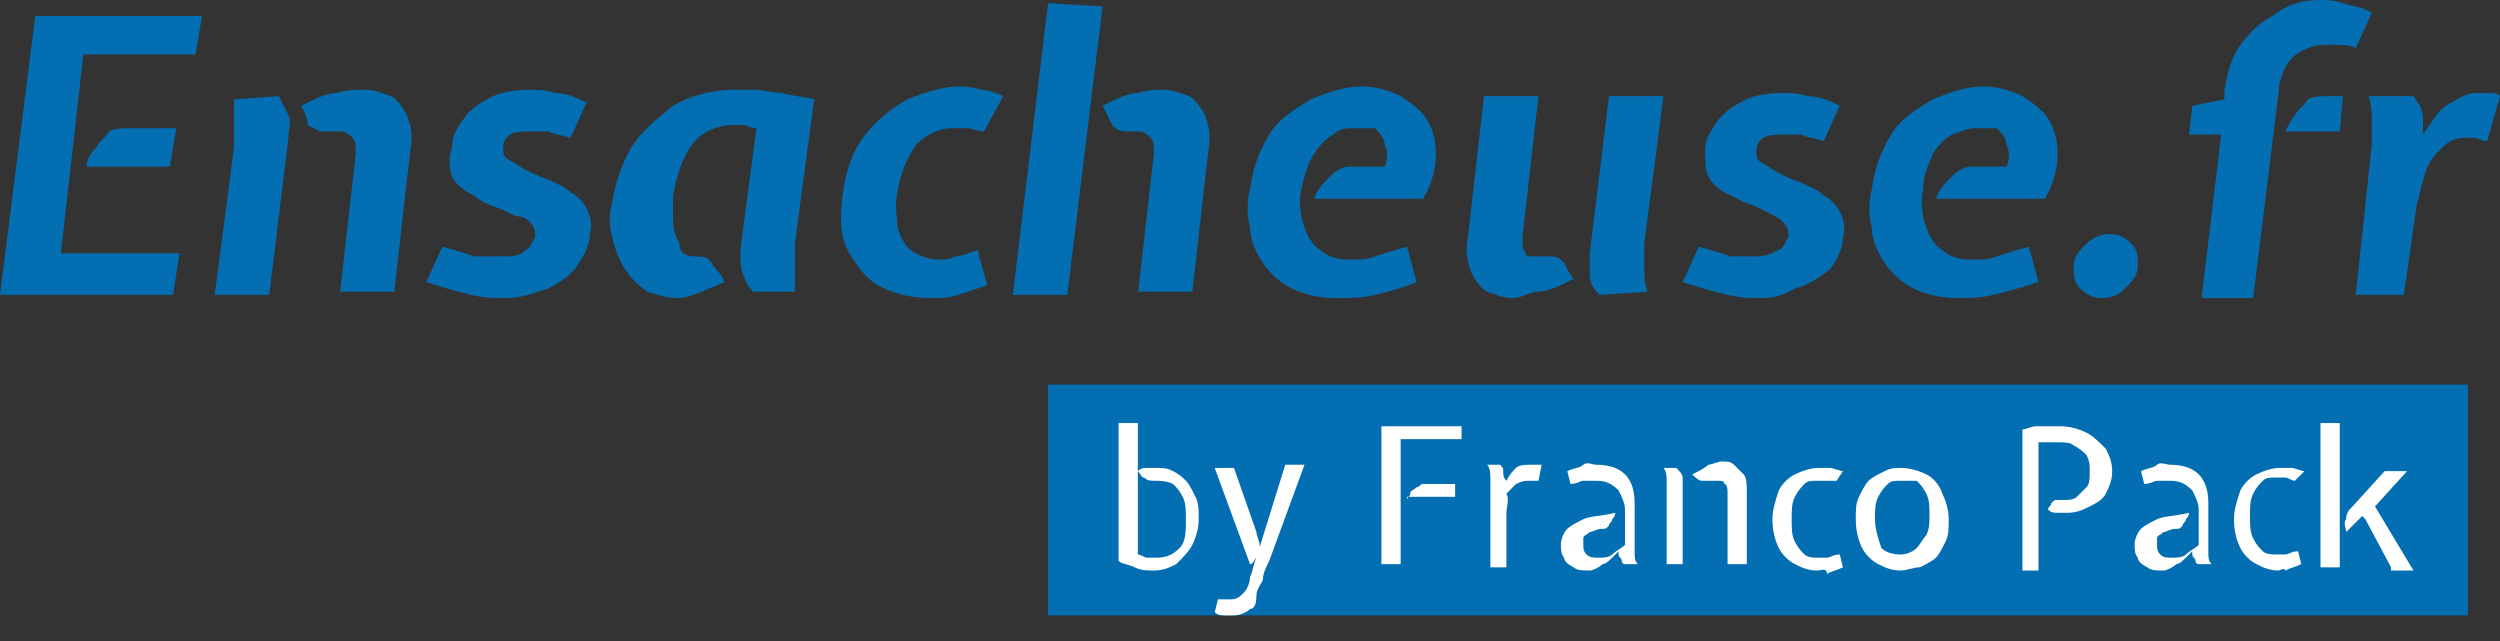 <?xml version="1.0" encoding="utf-8"?>
<!-- Generator: Adobe Illustrator 26.2.1, SVG Export Plug-In . SVG Version: 6.00 Build 0)  -->
<svg version="1.1" id="Calque_1" xmlns="http://www.w3.org/2000/svg" xmlns:xlink="http://www.w3.org/1999/xlink" x="0px" y="0px"
	 viewBox="0 0 78 20" style="enable-background:new 0 0 78 20;" xml:space="preserve">
<rect x="0" y="0" width="78" height="20" fill="#333333" stroke="none"/>
<style type="text/css">
	.st0{fill:#036EB1;}
	.st1{fill:#FFFFFF;}
</style>
<g>
	<path class="st0" d="M0,9.2l1.1-8.7h5.2L6.1,1.7H2.6L1.9,7.9h3.7L5.4,9.2H0z M2.7,5.2C2.7,5,2.8,4.8,3,4.6c0.1-0.2,0.3-0.3,0.4-0.5
		C3.6,4,3.8,4,4,4h1.5L5.3,5.2H2.7z"/>
	<path class="st0" d="M6.7,9.2l0.6-4.6c0-0.2,0-0.5,0-0.7s0-0.5,0-0.8L8.7,3C8.8,3.2,8.9,3.4,9,3.6S9,4,9,4.3L8.4,9.2H6.7z
		 M10.6,9.2l0.5-4.4c0-0.2,0-0.4-0.1-0.5c-0.1-0.1-0.2-0.2-0.4-0.2c-0.1,0-0.2,0-0.2,0c-0.1,0-0.2,0-0.3,0c-0.2,0-0.3-0.1-0.5-0.2
		C9.6,3.7,9.5,3.5,9.4,3.3c0.4-0.2,0.8-0.4,1.1-0.4c0.3-0.1,0.6-0.1,0.9-0.1c0.3,0,0.5,0.1,0.8,0.2c0.2,0.1,0.4,0.4,0.5,0.6
		c0.1,0.3,0.2,0.6,0.1,1.1l-0.5,4.4H10.6z"/>
	<path class="st0" d="M15.8,9.3c-0.3,0-0.7,0-1.1-0.1c-0.4-0.1-0.8-0.2-1.4-0.4l0.5-1.1c0.4,0.1,0.7,0.2,1,0.3C15.2,8,15.4,8,15.7,8
		C16,8,16.2,8,16.4,7.8c0.2-0.1,0.2-0.3,0.3-0.4c0-0.2,0-0.3-0.2-0.5S16.2,6.8,16,6.7c-0.2-0.1-0.4-0.2-0.7-0.3S14.8,6.1,14.6,6
		c-0.2-0.1-0.4-0.3-0.5-0.5C14,5.2,14,4.9,14.1,4.6c0-0.3,0.1-0.5,0.3-0.8c0.2-0.3,0.4-0.5,0.8-0.7c0.3-0.2,0.8-0.3,1.3-0.3
		c0.3,0,0.5,0,0.8,0.1c0.3,0,0.6,0.1,1,0.3l-0.5,1.1c-0.3-0.1-0.5-0.1-0.7-0.2c-0.2,0-0.4,0-0.6,0c-0.2,0-0.4,0-0.6,0.1
		c-0.1,0.1-0.2,0.2-0.2,0.4c0,0.2,0,0.3,0.2,0.4s0.3,0.2,0.5,0.3c0.2,0.1,0.4,0.2,0.7,0.3c0.2,0.1,0.5,0.2,0.7,0.4
		c0.2,0.1,0.4,0.3,0.5,0.5c0.1,0.2,0.2,0.5,0.1,0.8c0,0.4-0.2,0.7-0.4,1c-0.2,0.3-0.5,0.5-0.9,0.7C16.5,9.2,16.2,9.3,15.8,9.3z"/>
	<path class="st0" d="M21.2,9.3c-0.4,0-0.7-0.1-1-0.2c-0.3-0.2-0.5-0.4-0.7-0.7c-0.2-0.3-0.3-0.6-0.4-1c-0.1-0.4-0.1-0.7,0-1.1
		c0.1-0.6,0.3-1.2,0.6-1.7c0.3-0.5,0.8-0.9,1.3-1.3c0.5-0.3,1.2-0.5,1.9-0.5c0.2,0,0.4,0,0.7,0c0.2,0,0.5,0.1,0.8,0.1
		c0.3,0.1,0.6,0.1,1,0.2l-0.6,4.5c0,0.2,0,0.5,0,0.7c0,0.3,0,0.5,0,0.8h-1.3c-0.1-0.1-0.2-0.2-0.3-0.5c-0.1-0.2-0.1-0.5-0.1-0.8
		l0.5-3.8c-0.2,0-0.3-0.1-0.4-0.1c-0.1,0-0.2,0-0.3,0c-0.5,0-1,0.2-1.3,0.6c-0.3,0.4-0.5,1-0.6,1.6c0,0.3,0,0.5,0,0.8
		c0,0.3,0.1,0.5,0.2,0.7C21.2,7.9,21.4,8,21.7,8c0.2,0,0.4,0,0.5,0.2c0.1,0.2,0.3,0.3,0.4,0.6c-0.2,0.1-0.5,0.2-0.7,0.3
		C21.6,9.2,21.4,9.3,21.2,9.3z"/>
	<path class="st0" d="M29.1,9.3c-0.6,0-1.1-0.1-1.5-0.3c-0.5-0.2-0.8-0.6-1.1-1.1S26.2,6.8,26.3,6c0.1-0.7,0.3-1.3,0.7-1.8
		c0.4-0.5,0.8-0.8,1.3-1.1c0.5-0.2,1.1-0.4,1.6-0.4c0.2,0,0.4,0,0.7,0.1c0.2,0,0.5,0.1,0.7,0.2l-0.6,1.1c-0.2,0-0.4-0.1-0.5-0.1
		s-0.3,0-0.5,0c-0.4,0-0.8,0.2-1.1,0.5c-0.3,0.4-0.5,0.9-0.6,1.5c-0.1,0.4,0,0.8,0,1.1c0.1,0.3,0.2,0.5,0.4,0.7
		C28.7,8,29,8.1,29.3,8.1c0.2,0,0.3,0,0.5-0.1c0.2,0,0.4-0.1,0.7-0.2l0.3,1.1c-0.3,0.1-0.6,0.2-0.9,0.3C29.6,9.3,29.3,9.3,29.1,9.3z
		"/>
	<path class="st0" d="M31.6,9.2l1.1-9.1l1.7,0.1l-1.1,9H31.6z M35.5,9.2L36,4.8c0-0.2,0-0.4-0.1-0.5c-0.1-0.1-0.2-0.2-0.4-0.2
		c-0.1,0-0.1,0-0.2,0c-0.1,0-0.1,0-0.2,0c-0.2,0-0.3-0.1-0.4-0.2c-0.1-0.2-0.2-0.4-0.3-0.6c0.4-0.2,0.8-0.4,1.1-0.4
		c0.3-0.1,0.6-0.1,0.8-0.1c0.3,0,0.5,0.1,0.8,0.2c0.2,0.1,0.4,0.4,0.5,0.6c0.1,0.3,0.2,0.6,0.1,1.1l-0.5,4.4H35.5z"/>
	<path class="st0" d="M41.7,9.3c-0.5,0-1-0.1-1.4-0.3c-0.4-0.2-0.7-0.5-0.9-0.8c-0.2-0.3-0.4-0.7-0.4-1.1c-0.1-0.4-0.1-0.8,0-1.2
		c0.1-0.7,0.3-1.2,0.6-1.7c0.3-0.5,0.8-0.8,1.3-1.1c0.5-0.2,1-0.4,1.6-0.4c0.4,0,0.8,0.1,1.2,0.3c0.3,0.2,0.6,0.4,0.8,0.7
		c0.2,0.3,0.3,0.7,0.3,1.1c0,0.4-0.1,0.9-0.4,1.4H41c0.1-0.3,0.3-0.5,0.5-0.7c0.2-0.2,0.4-0.3,0.6-0.3h1.1c0.1-0.2,0.1-0.5,0-0.7
		c0-0.2-0.2-0.4-0.3-0.5C42.7,4,42.5,4,42.3,4C42,4,41.8,4,41.6,4.2c-0.2,0.1-0.4,0.3-0.6,0.6c-0.2,0.3-0.3,0.7-0.4,1.1
		c-0.1,0.5,0,0.9,0.1,1.2c0.1,0.3,0.3,0.6,0.5,0.7c0.2,0.2,0.5,0.3,0.9,0.3c0.3,0,0.6,0,0.8-0.1c0.3-0.1,0.6-0.2,1-0.3l0.3,1.1
		c-0.5,0.2-0.9,0.3-1.3,0.4C42.5,9.3,42.1,9.3,41.7,9.3z"/>
	<path class="st0" d="M47.2,9.3c-0.3,0-0.5-0.1-0.8-0.2C46.2,9,46,8.7,45.9,8.5c-0.1-0.3-0.2-0.6-0.1-1.1L46.3,3H48l-0.5,4.4
		c0,0.2,0,0.4,0.1,0.5C47.6,8,47.7,8,47.9,8c0.1,0,0.2,0,0.2,0c0.1,0,0.2,0,0.3,0c0.2,0,0.3,0.1,0.4,0.2c0.1,0.2,0.2,0.4,0.3,0.5
		c-0.4,0.2-0.8,0.4-1.1,0.4S47.5,9.3,47.2,9.3z M49.9,9.2c-0.2-0.2-0.3-0.4-0.3-0.6c0-0.2,0-0.4,0-0.7L50.2,3h1.7l-0.6,4.6
		c0,0.2,0,0.5,0,0.7c0,0.3,0,0.5,0.1,0.8L49.9,9.2z"/>
	<path class="st0" d="M55,9.3c-0.3,0-0.7,0-1.1-0.1c-0.4-0.1-0.8-0.2-1.4-0.4l0.5-1.1c0.4,0.1,0.7,0.2,1,0.3C54.3,8,54.6,8,54.8,8
		c0.3,0,0.5-0.1,0.7-0.2c0.2-0.1,0.2-0.3,0.3-0.4c0-0.2,0-0.3-0.2-0.5c-0.1-0.1-0.3-0.2-0.5-0.3c-0.2-0.1-0.4-0.2-0.7-0.3
		C54.2,6.2,54,6.1,53.8,6c-0.2-0.1-0.4-0.3-0.5-0.5c-0.1-0.2-0.1-0.5-0.1-0.8c0-0.3,0.1-0.5,0.3-0.8c0.2-0.3,0.4-0.5,0.8-0.7
		c0.3-0.2,0.8-0.3,1.3-0.3c0.3,0,0.5,0,0.8,0.1c0.3,0,0.6,0.1,1,0.3l-0.5,1.1c-0.3-0.1-0.5-0.1-0.7-0.2c-0.2,0-0.4,0-0.6,0
		c-0.2,0-0.4,0-0.6,0.1c-0.1,0.1-0.2,0.2-0.2,0.4c0,0.2,0,0.3,0.2,0.4s0.3,0.2,0.5,0.3c0.2,0.1,0.4,0.2,0.7,0.3
		c0.2,0.1,0.5,0.2,0.7,0.4c0.2,0.1,0.4,0.3,0.5,0.5c0.1,0.2,0.2,0.5,0.1,0.8c0,0.4-0.2,0.7-0.4,1C56.7,8.7,56.4,8.9,56,9
		C55.7,9.2,55.3,9.3,55,9.3z"/>
	<path class="st0" d="M61.1,9.3c-0.5,0-1-0.1-1.4-0.3c-0.4-0.2-0.7-0.5-0.9-0.8c-0.2-0.3-0.4-0.7-0.4-1.1c-0.1-0.4-0.1-0.8,0-1.2
		c0.1-0.7,0.3-1.2,0.6-1.7c0.3-0.5,0.8-0.8,1.3-1.1c0.5-0.2,1-0.4,1.6-0.4c0.4,0,0.8,0.1,1.2,0.3c0.3,0.2,0.6,0.4,0.8,0.7
		c0.2,0.3,0.3,0.7,0.3,1.1c0,0.4-0.1,0.9-0.4,1.4h-3.4c0.1-0.3,0.3-0.5,0.5-0.7c0.2-0.2,0.4-0.3,0.6-0.3h1.1c0.1-0.2,0.1-0.5,0-0.7
		c0-0.2-0.2-0.4-0.3-0.5C62.1,4,61.9,4,61.6,4c-0.2,0-0.4,0.1-0.7,0.2c-0.2,0.1-0.4,0.3-0.6,0.6C60.2,5.1,60,5.4,60,5.9
		c-0.1,0.5,0,0.9,0.1,1.2c0.1,0.3,0.3,0.6,0.5,0.7c0.2,0.2,0.5,0.3,0.9,0.3c0.3,0,0.6,0,0.8-0.1c0.3-0.1,0.6-0.2,1-0.3l0.3,1.1
		C63,9,62.6,9.1,62.2,9.2C61.8,9.3,61.4,9.3,61.1,9.3z"/>
	<path class="st0" d="M65.6,9.3c-0.3,0-0.5-0.1-0.7-0.3c-0.2-0.2-0.2-0.4-0.2-0.7c0-0.3,0.2-0.5,0.4-0.7c0.2-0.2,0.5-0.3,0.7-0.3
		c0.3,0,0.5,0.1,0.7,0.3c0.2,0.2,0.2,0.4,0.2,0.7c0,0.3-0.2,0.5-0.4,0.7C66.1,9.2,65.9,9.3,65.6,9.3z"/>
	<path class="st0" d="M68.7,9.2l0.6-5h-1l0.1-0.9l1-0.2l0-0.3c0.1-0.5,0.2-1,0.5-1.4c0.3-0.4,0.6-0.7,1-0.9C71.4,0.1,71.9,0,72.4,0
		c0.2,0,0.4,0,0.7,0.1c0.3,0.1,0.6,0.1,0.9,0.3l-0.5,1.1c-0.2-0.1-0.4-0.1-0.6-0.1c-0.2,0-0.3,0-0.4,0c-0.3,0-0.5,0.1-0.7,0.2
		c-0.2,0.1-0.4,0.3-0.5,0.5c-0.1,0.2-0.2,0.5-0.2,0.7l-0.8,6.5H68.7z M71.3,4.1c0.1-0.2,0.2-0.4,0.3-0.5c0.1-0.2,0.3-0.3,0.4-0.5
		C72.2,3,72.4,3,72.6,3h0.5L73,4.1H71.3z"/>
	<path class="st0" d="M73.5,9.2L74,4.5c0-0.2,0-0.5,0-0.7s0-0.5-0.1-0.8L75.3,3c0.1,0.1,0.1,0.2,0.2,0.3c0.1,0.2,0.1,0.4,0.1,0.6
		l0,0.3l0.2-0.3c0.2-0.3,0.4-0.6,0.7-0.7c0.3-0.2,0.5-0.3,0.8-0.3c0.1,0,0.3,0,0.4,0S77.9,2.9,78,3l-0.4,1.4c-0.2,0-0.3-0.1-0.4-0.1
		c-0.1,0-0.2,0-0.3,0c-0.3,0-0.5,0.1-0.7,0.3c-0.2,0.2-0.4,0.4-0.5,0.7c-0.1,0.3-0.2,0.7-0.3,1.1L75,9.2H73.5z"/>
</g>
<rect x="32.7" y="12" class="st0" width="44.3" height="7.2"/>
<g>
	<path class="st1" d="M36,17.8c-0.2,0-0.4,0-0.6-0.1c-0.2-0.1-0.4-0.1-0.5-0.2v-4.3h0.6v4.1c0.1,0,0.2,0.1,0.3,0.1
		c0.1,0,0.2,0,0.3,0c0.3,0,0.5-0.1,0.7-0.3c0.2-0.2,0.2-0.5,0.2-0.9c0-0.3,0-0.5-0.1-0.7c-0.1-0.2-0.2-0.3-0.3-0.4
		C36.4,15,36.2,15,36,15c-0.1,0-0.2,0-0.3-0.1c-0.1,0-0.1-0.1-0.2-0.2c0.1-0.1,0.2-0.1,0.3-0.1c0.1,0,0.2,0,0.3,0
		c0.2,0,0.3,0,0.5,0.1c0.2,0.1,0.3,0.2,0.4,0.3c0.1,0.1,0.2,0.3,0.3,0.5c0.1,0.2,0.1,0.4,0.1,0.7c0,0.3-0.1,0.6-0.2,0.8
		c-0.1,0.2-0.3,0.4-0.5,0.6C36.5,17.7,36.3,17.8,36,17.8z"/>
	<path class="st1" d="M39,17.6l-1.1-3h0.6l0.7,2c0,0.1,0.1,0.3,0.1,0.4c0,0.1,0,0.3-0.1,0.4C39.1,17.5,39.1,17.6,39,17.6z
		 M38.5,19.2c-0.1,0-0.2,0-0.3,0c-0.1,0-0.2,0-0.3-0.1l0.1-0.4c0.1,0,0.1,0,0.2,0c0.1,0,0.1,0,0.2,0c0.2,0,0.3-0.1,0.4-0.2
		c0.1-0.1,0.2-0.3,0.2-0.5c0.1-0.2,0.1-0.4,0.2-0.6l0.9-2.9h0.6l-1.1,3c-0.1,0.2-0.2,0.4-0.2,0.6c-0.1,0.2-0.2,0.3-0.2,0.5
		C39.2,18.9,39.1,19,39,19C38.9,19.1,38.7,19.2,38.5,19.2z"/>
	<path class="st1" d="M43.1,17.7v-4.4h2.5v0.4h-1.9v3.9H43.1z M43.9,15.6c0-0.1,0.1-0.1,0.1-0.2c0-0.1,0.1-0.1,0.2-0.2
		c0.1,0,0.1-0.1,0.2-0.1h1v0.4H43.9z"/>
	<path class="st1" d="M46.5,17.7v-2.1c0-0.2,0-0.4,0-0.6c0-0.2,0-0.4-0.1-0.5h0.4c0.1,0.1,0.1,0.1,0.1,0.2c0,0.1,0,0.2,0.1,0.3v0.1
		l0-0.1c0.1-0.2,0.2-0.3,0.3-0.4c0.1-0.1,0.3-0.1,0.5-0.1c0,0,0.1,0,0.1,0c0,0,0.1,0,0.2,0l-0.1,0.5c-0.1,0-0.1,0-0.2,0
		c0,0-0.1,0-0.1,0c-0.1,0-0.2,0-0.4,0.1c-0.1,0.1-0.2,0.2-0.3,0.3C47.1,15.6,47,15.8,47,16v1.7H46.5z"/>
	<path class="st1" d="M49.6,17.8c-0.2,0-0.4,0-0.5-0.1c-0.2-0.1-0.3-0.2-0.3-0.3c-0.1-0.1-0.1-0.3-0.1-0.4c0-0.2,0.1-0.4,0.2-0.5
		c0.1-0.1,0.3-0.2,0.5-0.3c0.2-0.1,0.6-0.1,1-0.2c0,0,0,0.1-0.1,0.2c0,0.1-0.1,0.1-0.1,0.2c-0.1,0.1-0.1,0.1-0.2,0.1
		c-0.2,0-0.3,0.1-0.4,0.1c-0.1,0.1-0.2,0.1-0.2,0.2c0,0.1,0,0.1,0,0.2c0,0.1,0,0.2,0.1,0.3c0.1,0.1,0.2,0.1,0.4,0.1
		c0.1,0,0.3,0,0.4-0.1c0.1-0.1,0.3-0.2,0.4-0.3v-1.1c0-0.2-0.1-0.4-0.2-0.6C50.2,15,50,15,49.7,15c-0.1,0-0.2,0-0.3,0
		c-0.1,0-0.2,0.1-0.4,0.1l-0.1-0.4c0.2-0.1,0.4-0.1,0.5-0.2s0.3,0,0.4,0c0.4,0,0.7,0.1,0.9,0.3c0.2,0.2,0.3,0.5,0.3,0.9v0.9
		c0,0.2,0,0.4,0,0.6c0,0.2,0,0.3,0.1,0.4h-0.4c-0.1,0-0.1-0.1-0.1-0.1c0-0.1-0.1-0.1-0.1-0.2l0-0.1l-0.1,0.1
		c-0.2,0.2-0.3,0.3-0.4,0.3C49.9,17.7,49.7,17.8,49.6,17.8z"/>
	<path class="st1" d="M52,17.7v-2.3c0-0.1,0-0.2,0-0.4c0-0.1,0-0.3-0.1-0.4h0.4c0.1,0.1,0.2,0.2,0.2,0.3c0,0.1,0,0.2,0,0.3v2.4H52z
		 M53.9,17.7v-2.3c0-0.1,0-0.3-0.1-0.3C53.8,15,53.7,15,53.6,15c0,0-0.1,0-0.1,0c0,0-0.1,0-0.1,0c-0.1,0-0.2,0-0.3,0
		c-0.1,0-0.2-0.1-0.3-0.2c0.2-0.1,0.4-0.2,0.5-0.3c0.1,0,0.3-0.1,0.4-0.1c0.2,0,0.3,0,0.4,0.1c0.1,0.1,0.2,0.2,0.3,0.3
		c0.1,0.1,0.1,0.3,0.1,0.6v2.2H53.9z"/>
	<path class="st1" d="M56.7,17.8c-0.3,0-0.5-0.1-0.7-0.2c-0.2-0.1-0.4-0.3-0.5-0.5c-0.1-0.2-0.2-0.5-0.2-0.9c0-0.3,0.1-0.6,0.2-0.9
		c0.1-0.2,0.3-0.4,0.5-0.5c0.2-0.1,0.5-0.2,0.7-0.2c0.1,0,0.2,0,0.4,0c0.1,0,0.3,0.1,0.4,0.1L57.3,15C57.2,15,57.1,15,57,15
		s-0.2,0-0.3,0c-0.2,0-0.3,0-0.4,0.1c-0.1,0.1-0.2,0.2-0.3,0.4c-0.1,0.2-0.1,0.4-0.1,0.7c0,0.3,0,0.5,0.1,0.7
		c0.1,0.2,0.2,0.3,0.3,0.4c0.1,0.1,0.3,0.1,0.4,0.1c0.1,0,0.2,0,0.3,0c0.1,0,0.2-0.1,0.4-0.1l0.1,0.4c-0.2,0.1-0.3,0.1-0.5,0.2
		C57,17.7,56.8,17.8,56.7,17.8z"/>
	<path class="st1" d="M59.3,17.8c-0.3,0-0.5-0.1-0.7-0.2c-0.2-0.1-0.4-0.3-0.5-0.5c-0.1-0.2-0.2-0.5-0.2-0.9c0-0.3,0-0.5,0.1-0.7
		c0.1-0.2,0.2-0.4,0.3-0.5c0.1-0.1,0.3-0.2,0.5-0.3c0.2-0.1,0.3-0.1,0.5-0.1c0.3,0,0.6,0.1,0.8,0.2c0.2,0.1,0.4,0.3,0.5,0.6
		c0.1,0.2,0.2,0.5,0.2,0.8c0,0.3,0,0.5-0.1,0.7c-0.1,0.2-0.2,0.4-0.3,0.5c-0.1,0.1-0.3,0.2-0.5,0.3C59.7,17.7,59.5,17.8,59.3,17.8z
		 M59.3,17.3c0.2,0,0.4-0.1,0.5-0.2c0.1-0.1,0.2-0.3,0.3-0.4c0.1-0.2,0.1-0.4,0.1-0.6c0-0.3,0-0.5-0.1-0.7c-0.1-0.2-0.2-0.3-0.3-0.4
		C59.6,15,59.4,15,59.3,15c-0.2,0-0.3,0-0.4,0.1c-0.1,0.1-0.2,0.2-0.3,0.4c-0.1,0.2-0.1,0.4-0.1,0.7c0,0.3,0.1,0.6,0.2,0.9
		C58.8,17.2,59,17.3,59.3,17.3z"/>
	<path class="st1" d="M63.1,17.7v-4.3c0.1,0,0.3-0.1,0.4-0.1s0.3,0,0.4,0c0.1,0,0.3,0,0.4,0c0.3,0,0.6,0.1,0.8,0.2
		c0.2,0.1,0.4,0.3,0.6,0.5c0.1,0.2,0.2,0.4,0.2,0.7c0,0.3-0.1,0.5-0.2,0.7c-0.1,0.2-0.3,0.3-0.5,0.4c-0.2,0.1-0.4,0.2-0.7,0.2
		c-0.1,0-0.2,0-0.3,0c-0.1,0-0.2,0-0.3-0.1c0-0.1,0.1-0.1,0.1-0.2c0.1-0.1,0.1-0.1,0.2-0.1c0.1,0,0.1,0,0.2,0c0.1,0,0.3,0,0.4-0.1
		c0.1-0.1,0.2-0.2,0.3-0.3c0.1-0.1,0.1-0.3,0.1-0.5c0-0.2,0-0.3-0.1-0.5c-0.1-0.1-0.2-0.2-0.4-0.3c-0.1-0.1-0.3-0.1-0.5-0.1
		c-0.1,0-0.2,0-0.3,0c-0.1,0-0.2,0-0.3,0v4H63.1z"/>
	<path class="st1" d="M67.5,17.8c-0.2,0-0.4,0-0.5-0.1c-0.2-0.1-0.3-0.2-0.3-0.3c-0.1-0.1-0.1-0.3-0.1-0.4c0-0.2,0.1-0.4,0.2-0.5
		s0.3-0.2,0.5-0.3c0.2-0.1,0.6-0.1,1-0.2c0,0,0,0.1-0.1,0.2c0,0.1-0.1,0.1-0.1,0.2c-0.1,0.1-0.1,0.1-0.2,0.1c-0.2,0-0.3,0.1-0.4,0.1
		c-0.1,0.1-0.2,0.1-0.2,0.2c0,0.1,0,0.1,0,0.2c0,0.1,0,0.2,0.1,0.3c0.1,0.1,0.2,0.1,0.4,0.1c0.1,0,0.3,0,0.4-0.1
		c0.1-0.1,0.3-0.2,0.4-0.3v-1.1c0-0.2-0.1-0.4-0.2-0.6C68.1,15,67.9,15,67.6,15c-0.1,0-0.2,0-0.3,0c-0.1,0-0.2,0.1-0.4,0.1l-0.1-0.4
		c0.2-0.1,0.4-0.1,0.5-0.2s0.3,0,0.4,0c0.4,0,0.7,0.1,0.9,0.3c0.2,0.2,0.3,0.5,0.3,0.9v0.9c0,0.2,0,0.4,0,0.6c0,0.2,0,0.3,0.1,0.4
		h-0.4c-0.1,0-0.1-0.1-0.1-0.1c0-0.1-0.1-0.1-0.1-0.2l0-0.1l-0.1,0.1c-0.2,0.2-0.3,0.3-0.4,0.3C67.8,17.7,67.6,17.8,67.5,17.8z"/>
	<path class="st1" d="M71.1,17.8c-0.3,0-0.5-0.1-0.7-0.2c-0.2-0.1-0.4-0.3-0.5-0.5c-0.1-0.2-0.2-0.5-0.2-0.9c0-0.3,0.1-0.6,0.2-0.9
		c0.1-0.2,0.3-0.4,0.5-0.5c0.2-0.1,0.5-0.2,0.7-0.2c0.1,0,0.2,0,0.4,0c0.1,0,0.3,0.1,0.4,0.1L71.6,15c-0.1,0-0.2-0.1-0.3-0.1
		s-0.2,0-0.3,0c-0.2,0-0.3,0-0.4,0.1c-0.1,0.1-0.2,0.2-0.3,0.4c-0.1,0.2-0.1,0.4-0.1,0.7c0,0.3,0,0.5,0.1,0.7
		c0.1,0.2,0.2,0.3,0.3,0.4c0.1,0.1,0.3,0.1,0.4,0.1c0.1,0,0.2,0,0.3,0c0.1,0,0.2-0.1,0.4-0.1l0.1,0.4c-0.2,0.1-0.3,0.1-0.5,0.2
		C71.3,17.7,71.1,17.8,71.1,17.8z"/>
	<path class="st1" d="M72.4,17.7v-4.5H73v4.5H72.4z M74.6,17.7l-0.8-1.5l-0.1-0.1l-0.1,0.1l-0.4,0.4c0-0.1-0.1-0.3,0-0.4
		c0-0.2,0.1-0.3,0.2-0.4l1-1.1h0.7l-1,1.1l1.2,2H74.6z"/>
</g>
</svg>
